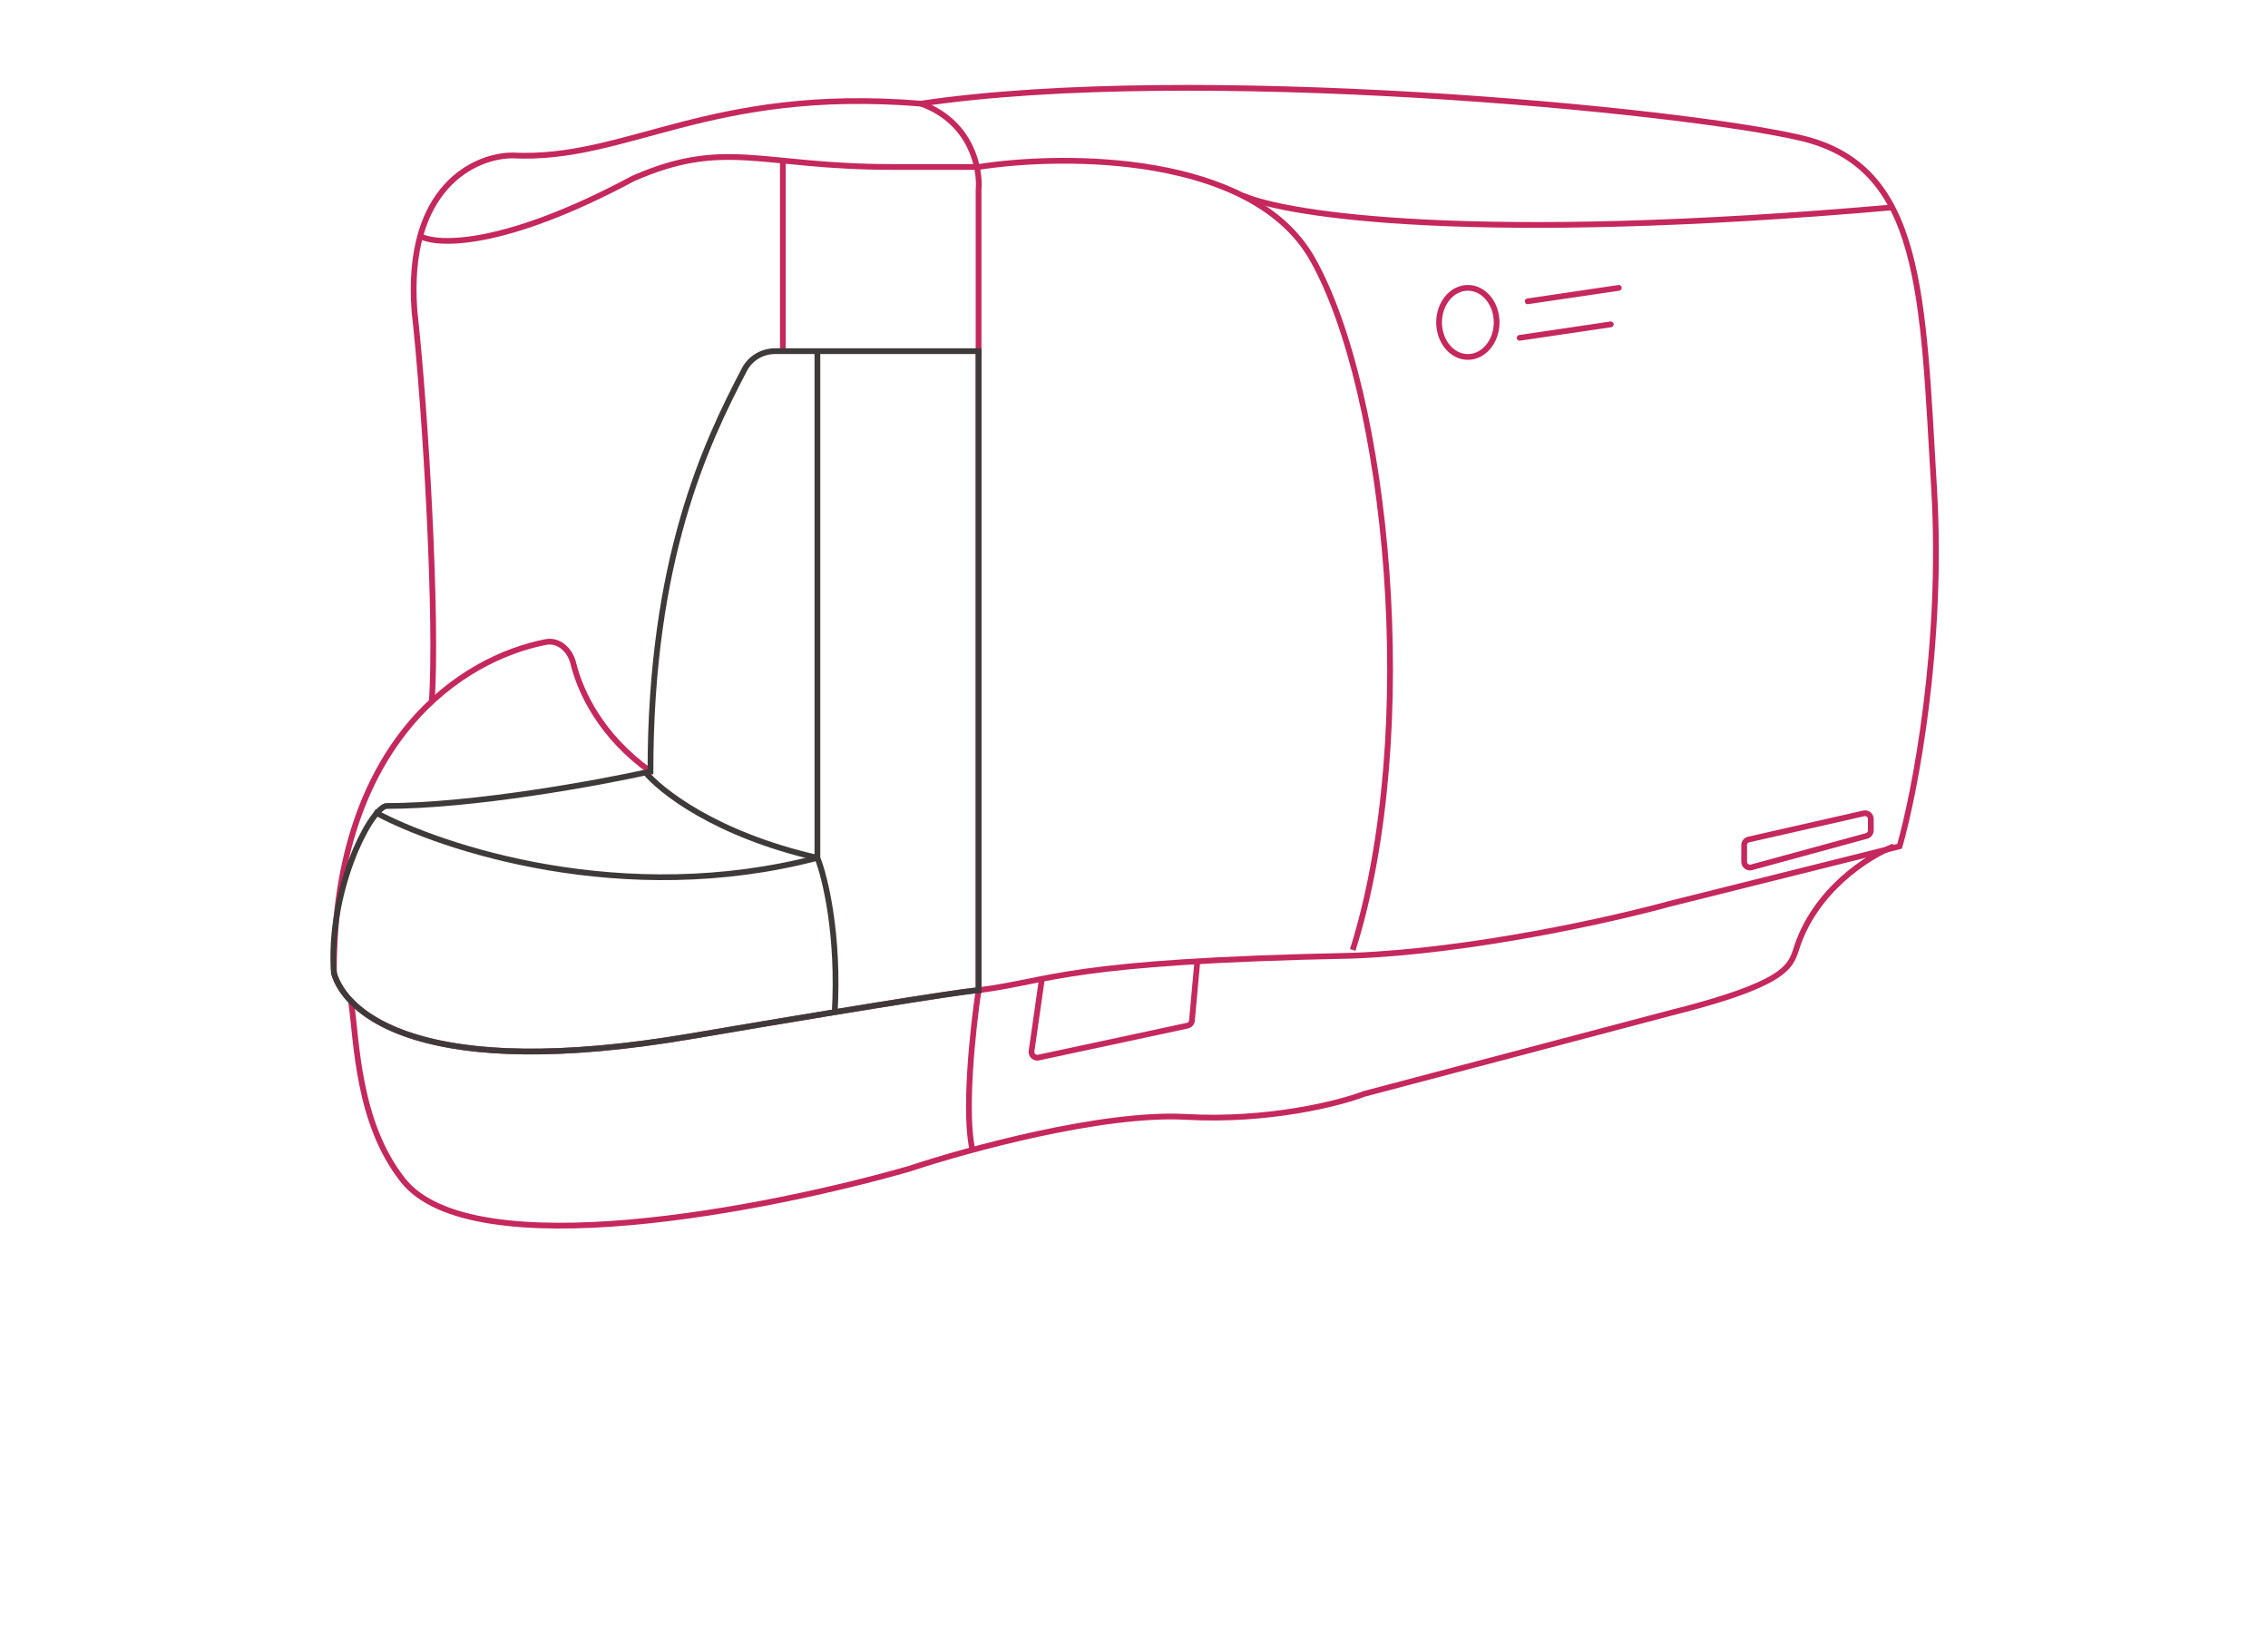 <svg width="197" height="142" viewBox="0 0 197 142" fill="none" xmlns="http://www.w3.org/2000/svg">
<path d="M90.5 85L89.601 91.29C89.552 91.635 89.861 91.923 90.201 91.85L103.14 89.077C103.354 89.031 103.514 88.852 103.533 88.633L104 83.5" stroke="#C5285C" stroke-width="0.5"/>
<path d="M36.5 20.5C38 21.333 43.8 21.5 55 15.5C63 11.999 66 14.5 77.5 14.5H85C92.5 13.333 108.8 13.3 114 22.5C120.5 34 123.5 63.5 117.5 82.5" stroke="#C5285C" stroke-width="0.5"/>
<path d="M37.5 61C38 54 37 36 36 27C35.2 16.2 41.333 13.501 44.5 13.501C54.5 14.001 61.5 7.501 80 9.001C103.5 5.5 146 9.501 156.5 12.001C167 14.501 167 25.501 168 42.501C168.8 56.101 166.333 68.834 165 73.501L145 78.501C140.167 79.834 127.9 82.6 117.5 83C92.5 83.5 91.5 85.167 85 86" stroke="#C5285C" stroke-width="0.5"/>
<path d="M85 86C84.5 86 78.8 86.8 60 90C37.083 93.901 30.333 88.292 29.085 84.765C29.023 84.59 29 84.4 29.001 84.214C29.105 64.131 40.261 57.142 47.418 55.758C48.54 55.541 49.515 56.464 49.788 57.574C50.428 60.178 52.26 63.971 56.5 67M85 86V16.5C85.167 14.667 84.4 10.6 80 9M85 86C84.5 89.333 83.7 96.8 84.5 100" stroke="#C5285C" stroke-width="0.5"/>
<path d="M164.5 73.5C162.333 74.333 157.6 77.3 156 82.5C155.5 84 155 85.5 145 88L118.5 95C116.333 95.833 110.2 97.4 103 97C95.8 96.6 84 99.833 79 101.5C66.833 105 41 110.1 35 102.5C31.052 97.5 31 90.5 30.5 87" stroke="#C5285C" stroke-width="0.5"/>
<path d="M108 17C111.833 18.667 128.1 21.2 164.5 18" stroke="#C5285C" stroke-width="0.5"/>
<path d="M68 14V30.5" stroke="#C5285C" stroke-width="0.5"/>
<path d="M71 30.5V74.5M71 74.5C62.2 72.5 57.333 68.667 56 67M71 74.5C71.667 76.167 72.9 81.2 72.5 88" stroke="#3E3A39" stroke-width="0.5"/>
<path d="M32.5 70.5C38.333 73.667 54.2 78.9 71 74.5" stroke="#3E3A39" stroke-width="0.5"/>
<path d="M85 30.5H67.311C66.197 30.5 65.174 31.113 64.658 32.1C61.295 38.526 56.5 48.603 56.5 67" stroke="#3E3A39" stroke-width="0.5" stroke-linecap="square"/>
<path d="M85 30.5V86C84.5 86 78.8 86.8 60 90C36.5 94 30 88 29 84.5C28.5 77.5 31.999 70.5 33.499 70C41.099 70 51.999 68 56.499 67" stroke="#3E3A39" stroke-width="0.5"/>
<ellipse cx="127.5" cy="28" rx="2.5" ry="3" stroke="#C5285C" stroke-width="0.5"/>
<path d="M132.697 26.17L140.611 25" stroke="#C5285C" stroke-width="0.5" stroke-linecap="round"/>
<path d="M132 29.34L139.914 28.169" stroke="#C5285C" stroke-width="0.5" stroke-linecap="round"/>
<path d="M151.5 74.845V73.399C151.5 73.166 151.662 72.963 151.889 72.912L161.889 70.639C162.202 70.568 162.5 70.805 162.5 71.126V72.118C162.5 72.344 162.349 72.541 162.132 72.6L152.132 75.328C151.813 75.415 151.5 75.175 151.5 74.845Z" stroke="#C5285C" stroke-width="0.5"/>
</svg>
